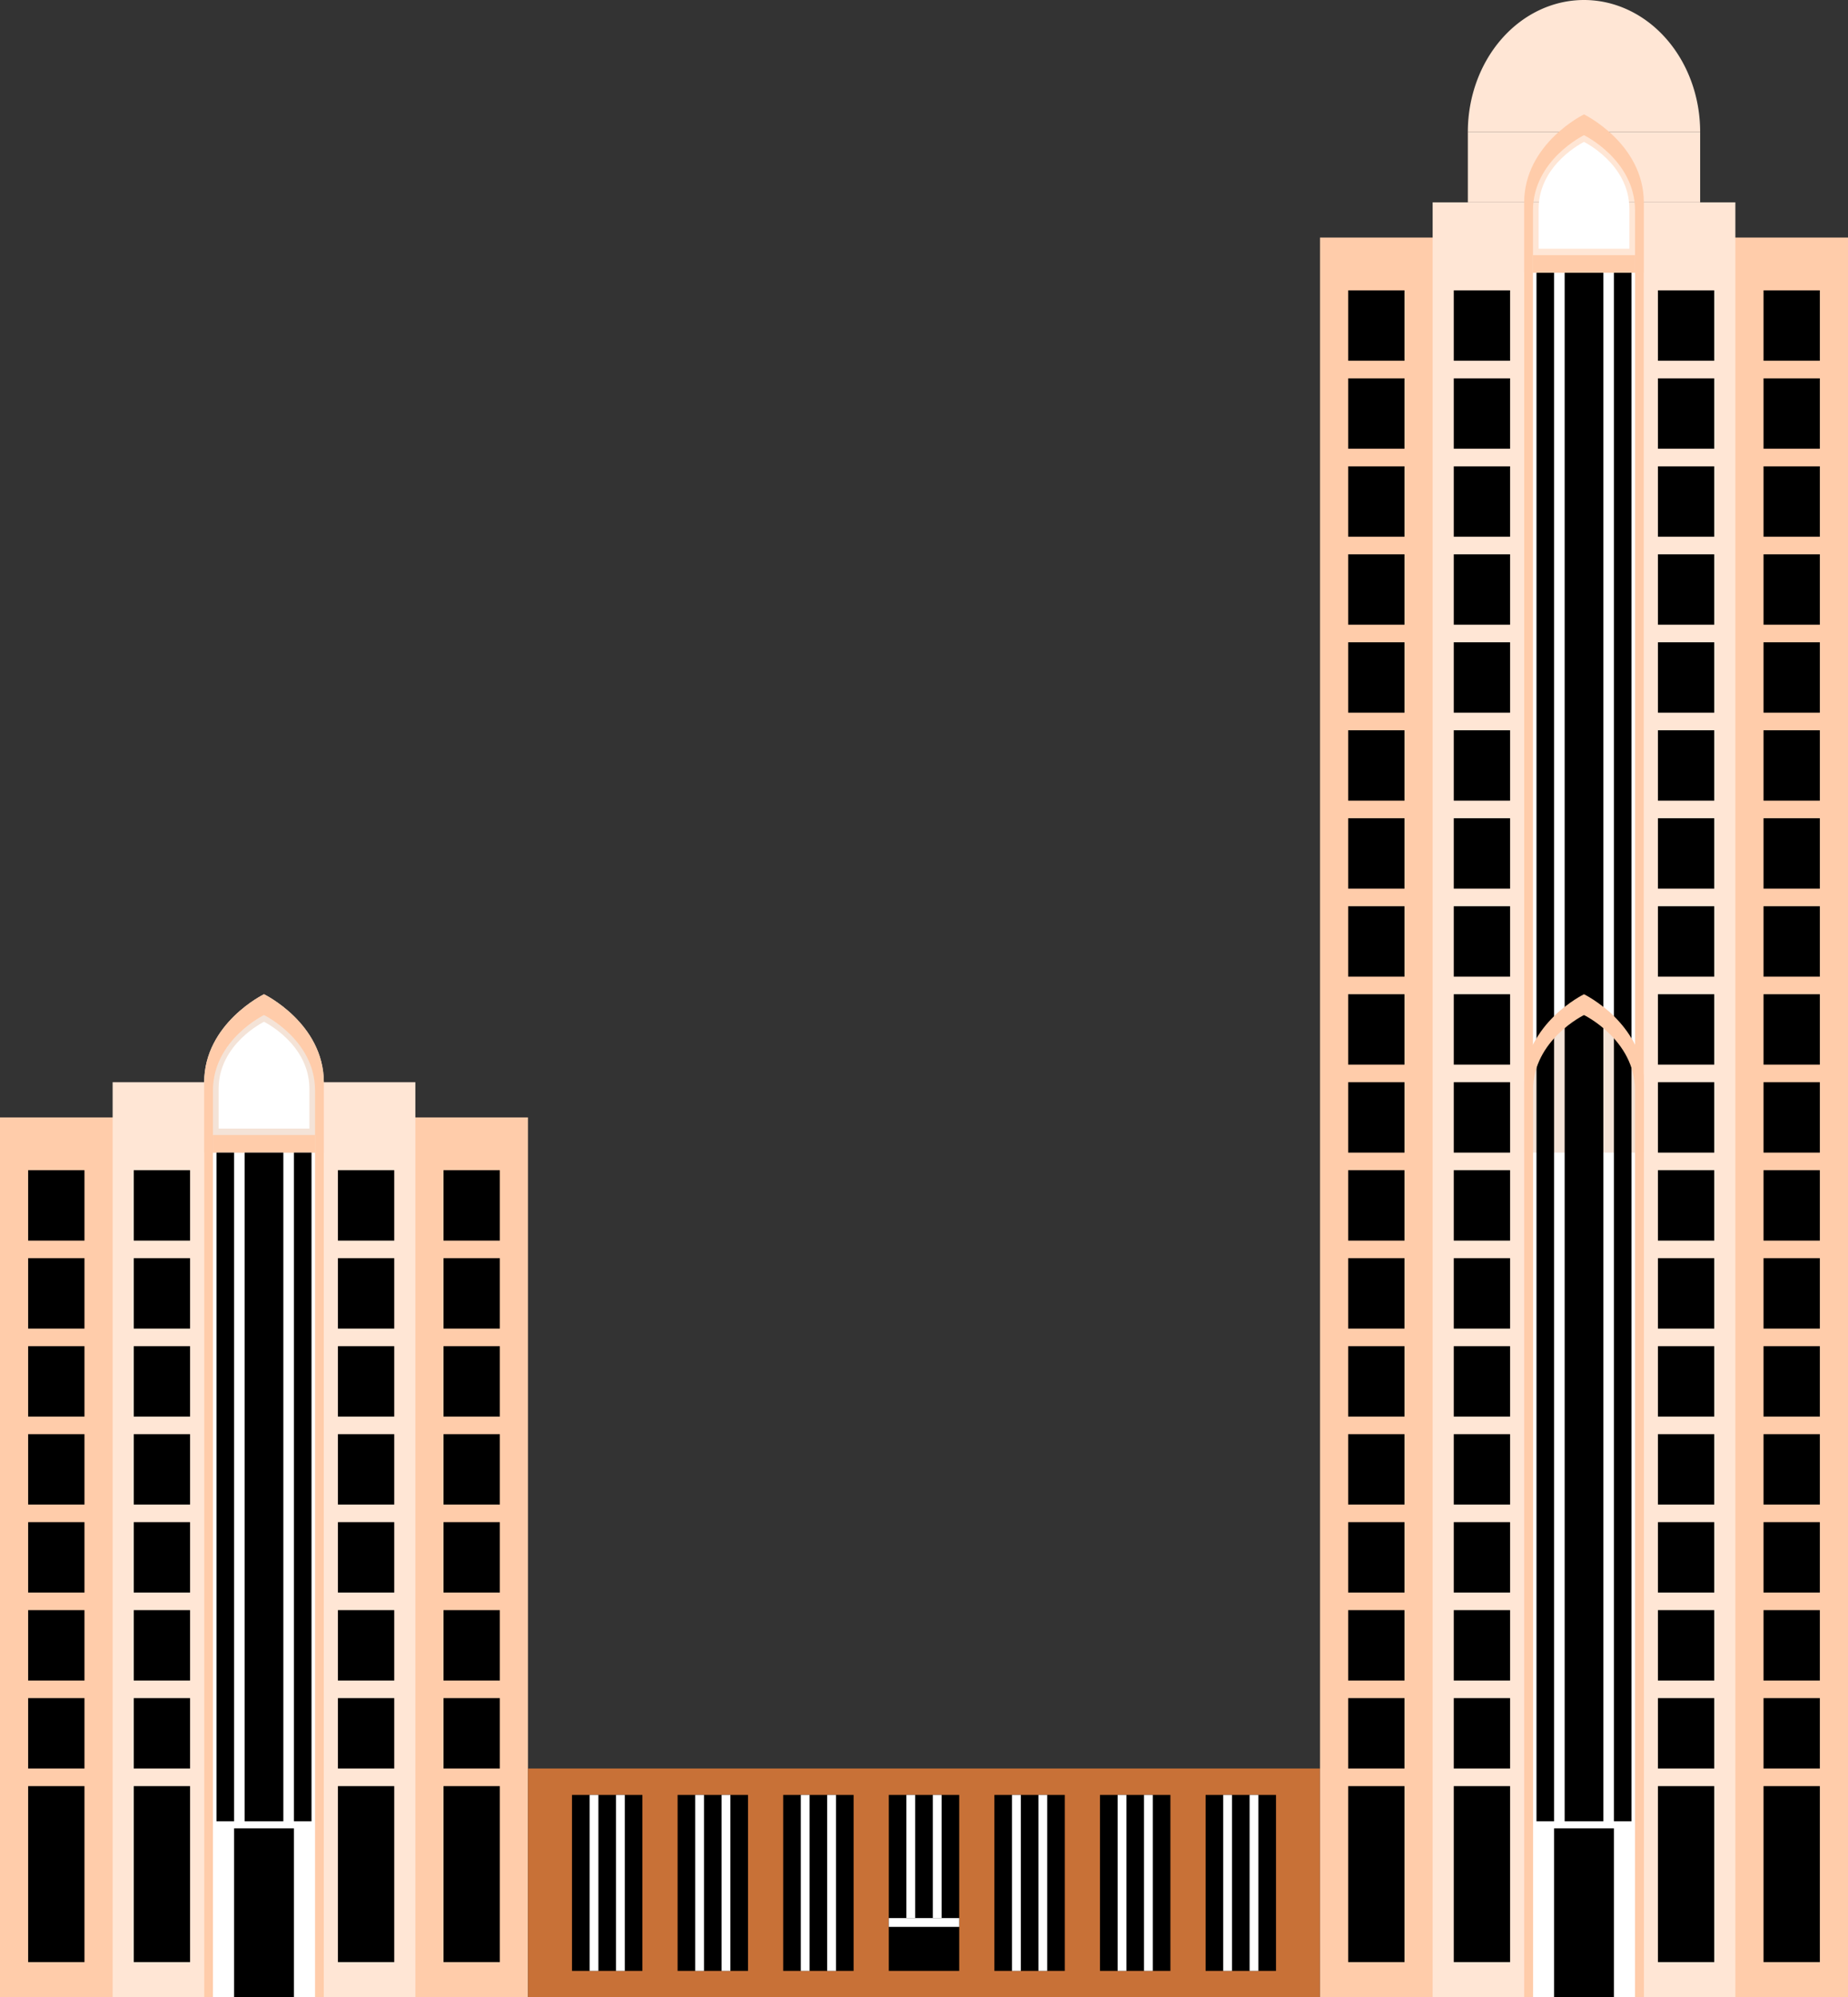 <?xml version="1.0" encoding="UTF-8" standalone="no"?>
<!-- Created with Inkscape (http://www.inkscape.org/) -->

<svg
   xmlns:dc="http://purl.org/dc/elements/1.1/"
   xmlns:cc="http://creativecommons.org/ns#"
   xmlns:rdf="http://www.w3.org/1999/02/22-rdf-syntax-ns#"
   xmlns:svg="http://www.w3.org/2000/svg"
   xmlns="http://www.w3.org/2000/svg"
   xmlns:sodipodi="http://sodipodi.sourceforge.net/DTD/sodipodi-0.dtd"
   xmlns:inkscape="http://www.inkscape.org/namespaces/inkscape"
   width="296.333mm"
   height="320.322mm"
   viewBox="0 0 1050 1135"
   id="svg8101"
   version="1.1"
   inkscape:version="0.91 r13725"
   sodipodi:docname="Kelantan Trade Centre.svg">
  <rect x="0" y="0" width="1050" height="1135" fill="#333333" stroke="none"/>
  <defs
     id="defs8103" />
  <sodipodi:namedview
     id="base"
     pagecolor="#ffffff"
     bordercolor="#666666"
     borderopacity="1.0"
     inkscape:pageopacity="0.0"
     inkscape:pageshadow="2"
     inkscape:zoom="0.35"
     inkscape:cx="873.18198"
     inkscape:cy="499.68944"
     inkscape:document-units="px"
     inkscape:current-layer="layer1"
     showgrid="false"
     inkscape:window-width="1366"
     inkscape:window-height="705"
     inkscape:window-x="-8"
     inkscape:window-y="-8"
     inkscape:window-maximized="1"
     fit-margin-top="0"
     fit-margin-left="0"
     fit-margin-right="0"
     fit-margin-bottom="0" />
  <g
     inkscape:label="Layer 1"
     inkscape:groupmode="layer"
     id="layer1"
     transform="translate(0,82.638)">
    <g
       id="g3600">
      <path
         inkscape:connector-curvature="0"
         id="rect3470"
         d="m 0,552.362 300,0 0,500 -300,0 z"
         style="fill:#ffccaa;fill-rule:evenodd;stroke:none;stroke-width:1px;stroke-linecap:butt;stroke-linejoin:miter;stroke-opacity:1" />
      <path
         sodipodi:nodetypes="ccccc"
         style="fill:#ffe6d5;fill-rule:evenodd;stroke:none;stroke-width:1px;stroke-linecap:butt;stroke-linejoin:miter;stroke-opacity:1"
         d="m 64,532.362 172,0 0,520 -172,0 z"
         id="path3473"
         inkscape:connector-curvature="0" />
      <path
         sodipodi:nodetypes="cccccc"
         style="fill:#f4e3d7;fill-opacity:1;fill-rule:evenodd;stroke:none;stroke-width:1px;stroke-linecap:butt;stroke-linejoin:miter;stroke-opacity:1"
         d="m 150,482.362 c 0,0 -33.866,16.435 -34,50 l 0,520 68,0 0,-520 c -0.134,-33.565 -34,-50 -34,-50 z"
         id="path3477"
         inkscape:connector-curvature="0" />
      <path
         sodipodi:nodetypes="ccccc"
         inkscape:connector-curvature="0"
         id="rect3479"
         d="m 16,932.362 32,0 0,100 -32,0 z"
         style="fill:#000000;fill-opacity:1;stroke:none" />
      <path
         style="fill:#000000;fill-opacity:1;stroke:none"
         d="m 16,882.362 32,0 0,40 -32,0 z"
         id="path3482"
         inkscape:connector-curvature="0"
         sodipodi:nodetypes="ccccc" />
      <path
         sodipodi:nodetypes="ccccc"
         inkscape:connector-curvature="0"
         id="path3484"
         d="m 16,832.362 32,0 0,40 -32,0 z"
         style="fill:#000000;fill-opacity:1;stroke:none" />
      <path
         style="fill:#000000;fill-opacity:1;stroke:none"
         d="m 16,782.362 32,0 0,40 -32,0 z"
         id="path3486"
         inkscape:connector-curvature="0"
         sodipodi:nodetypes="ccccc" />
      <path
         sodipodi:nodetypes="ccccc"
         inkscape:connector-curvature="0"
         id="path3488"
         d="m 16,732.362 32,0 0,40 -32,0 z"
         style="fill:#000000;fill-opacity:1;stroke:none" />
      <path
         style="fill:#000000;fill-opacity:1;stroke:none"
         d="m 16,682.362 32,0 0,40 -32,0 z"
         id="path3490"
         inkscape:connector-curvature="0"
         sodipodi:nodetypes="ccccc" />
      <path
         sodipodi:nodetypes="ccccc"
         inkscape:connector-curvature="0"
         id="path3492"
         d="m 16,632.362 32,0 0,40 -32,0 z"
         style="fill:#000000;fill-opacity:1;stroke:none" />
      <path
         style="fill:#000000;fill-opacity:1;stroke:none"
         d="m 16,582.362 32,0 0,40 -32,0 z"
         id="path3494"
         inkscape:connector-curvature="0"
         sodipodi:nodetypes="ccccc" />
      <path
         style="fill:#000000;fill-opacity:1;stroke:none"
         d="m 252,932.362 32,0 0,100 -32,0 z"
         id="path3496"
         inkscape:connector-curvature="0"
         sodipodi:nodetypes="ccccc" />
      <path
         sodipodi:nodetypes="ccccc"
         inkscape:connector-curvature="0"
         id="path3498"
         d="m 252,882.362 32,0 0,40 -32,0 z"
         style="fill:#000000;fill-opacity:1;stroke:none" />
      <path
         style="fill:#000000;fill-opacity:1;stroke:none"
         d="m 252,832.362 32,0 0,40 -32,0 z"
         id="path3500"
         inkscape:connector-curvature="0"
         sodipodi:nodetypes="ccccc" />
      <path
         sodipodi:nodetypes="ccccc"
         inkscape:connector-curvature="0"
         id="path3502"
         d="m 252,782.362 32,0 0,40 -32,0 z"
         style="fill:#000000;fill-opacity:1;stroke:none" />
      <path
         style="fill:#000000;fill-opacity:1;stroke:none"
         d="m 252,732.362 32,0 0,40 -32,0 z"
         id="path3504"
         inkscape:connector-curvature="0"
         sodipodi:nodetypes="ccccc" />
      <path
         sodipodi:nodetypes="ccccc"
         inkscape:connector-curvature="0"
         id="path3506"
         d="m 252,682.362 32,0 0,40 -32,0 z"
         style="fill:#000000;fill-opacity:1;stroke:none" />
      <path
         style="fill:#000000;fill-opacity:1;stroke:none"
         d="m 252,632.362 32,0 0,40 -32,0 z"
         id="path3508"
         inkscape:connector-curvature="0"
         sodipodi:nodetypes="ccccc" />
      <path
         sodipodi:nodetypes="ccccc"
         inkscape:connector-curvature="0"
         id="path3510"
         d="m 252,582.362 32,0 0,40 -32,0 z"
         style="fill:#000000;fill-opacity:1;stroke:none" />
      <path
         style="fill:#000000;fill-opacity:1;stroke:none"
         d="m 76,932.362 32,0 0,100 -32,0 z"
         id="path3512"
         inkscape:connector-curvature="0"
         sodipodi:nodetypes="ccccc" />
      <path
         sodipodi:nodetypes="ccccc"
         inkscape:connector-curvature="0"
         id="path3514"
         d="m 76,882.362 32,0 0,40 -32,0 z"
         style="fill:#000000;fill-opacity:1;stroke:none" />
      <path
         style="fill:#000000;fill-opacity:1;stroke:none"
         d="m 76,832.362 32,0 0,40 -32,0 z"
         id="path3516"
         inkscape:connector-curvature="0"
         sodipodi:nodetypes="ccccc" />
      <path
         sodipodi:nodetypes="ccccc"
         inkscape:connector-curvature="0"
         id="path3518"
         d="m 76,782.362 32,0 0,40 -32,0 z"
         style="fill:#000000;fill-opacity:1;stroke:none" />
      <path
         style="fill:#000000;fill-opacity:1;stroke:none"
         d="m 76,732.362 32,0 0,40 -32,0 z"
         id="path3520"
         inkscape:connector-curvature="0"
         sodipodi:nodetypes="ccccc" />
      <path
         sodipodi:nodetypes="ccccc"
         inkscape:connector-curvature="0"
         id="path3522"
         d="m 76,682.362 32,0 0,40 -32,0 z"
         style="fill:#000000;fill-opacity:1;stroke:none" />
      <path
         style="fill:#000000;fill-opacity:1;stroke:none"
         d="m 76,632.362 32,0 0,40 -32,0 z"
         id="path3524"
         inkscape:connector-curvature="0"
         sodipodi:nodetypes="ccccc" />
      <path
         sodipodi:nodetypes="ccccc"
         inkscape:connector-curvature="0"
         id="path3526"
         d="m 76,582.362 32,0 0,40 -32,0 z"
         style="fill:#000000;fill-opacity:1;stroke:none" />
      <path
         sodipodi:nodetypes="ccccc"
         inkscape:connector-curvature="0"
         id="path3528"
         d="m 192,932.362 32,0 0,100 -32,0 z"
         style="fill:#000000;fill-opacity:1;stroke:none" />
      <path
         style="fill:#000000;fill-opacity:1;stroke:none"
         d="m 192,882.362 32,0 0,40 -32,0 z"
         id="path3530"
         inkscape:connector-curvature="0"
         sodipodi:nodetypes="ccccc" />
      <path
         sodipodi:nodetypes="ccccc"
         inkscape:connector-curvature="0"
         id="path3532"
         d="m 192,832.362 32,0 0,40 -32,0 z"
         style="fill:#000000;fill-opacity:1;stroke:none" />
      <path
         style="fill:#000000;fill-opacity:1;stroke:none"
         d="m 192,782.362 32,0 0,40 -32,0 z"
         id="path3534"
         inkscape:connector-curvature="0"
         sodipodi:nodetypes="ccccc" />
      <path
         sodipodi:nodetypes="ccccc"
         inkscape:connector-curvature="0"
         id="path3536"
         d="m 192,732.362 32,0 0,40 -32,0 z"
         style="fill:#000000;fill-opacity:1;stroke:none" />
      <path
         style="fill:#000000;fill-opacity:1;stroke:none"
         d="m 192,682.362 32,0 0,40 -32,0 z"
         id="path3538"
         inkscape:connector-curvature="0"
         sodipodi:nodetypes="ccccc" />
      <path
         sodipodi:nodetypes="ccccc"
         inkscape:connector-curvature="0"
         id="path3540"
         d="m 192,632.362 32,0 0,40 -32,0 z"
         style="fill:#000000;fill-opacity:1;stroke:none" />
      <path
         style="fill:#000000;fill-opacity:1;stroke:none"
         d="m 192,582.362 32,0 0,40 -32,0 z"
         id="path3542"
         inkscape:connector-curvature="0"
         sodipodi:nodetypes="ccccc" />
      <path
         sodipodi:nodetypes="ccccc"
         inkscape:connector-curvature="0"
         id="path3555"
         d="m 116,572.361 0,480 68,0 0,-480 z"
         style="fill:#ffffff;fill-opacity:1;fill-rule:evenodd;stroke:none;stroke-width:1px;stroke-linecap:butt;stroke-linejoin:miter;stroke-opacity:1" />
      <path
         style="fill:#ffccaa;fill-opacity:1;stroke:none"
         d="m 121,562.362 58,0 0,10 -58,0 z"
         id="path3546"
         inkscape:connector-curvature="0"
         sodipodi:nodetypes="ccccc" />
      <path
         id="path3550"
         d="m 150,482.361 c 0,0 -33.866,16.435 -34,50 l 0,520 5,0 0,-515.529 c 0.114,-28.629 29,-42.646 29,-42.646 0,0 28.886,14.018 29,42.646 l 0,515.529 5,0 0,-520 c -0.134,-33.565 -34,-50 -34,-50 z"
         style="fill:#ffccaa;fill-opacity:1;fill-rule:evenodd;stroke:none;stroke-width:1px;stroke-linecap:butt;stroke-linejoin:miter;stroke-opacity:1"
         inkscape:connector-curvature="0" />
      <path
         sodipodi:nodetypes="cccccc"
         inkscape:connector-curvature="0"
         style="fill:#ffffff;fill-opacity:1;fill-rule:evenodd;stroke:none;stroke-width:1px;stroke-linecap:butt;stroke-linejoin:miter;stroke-opacity:1"
         d="m 150,498.025 c 0,0 -25.684,12.464 -25.786,37.92 l 0,22.752 51.571,0 0,-22.752 C 175.684,510.49 150,498.025 150,498.025 Z"
         id="path3558" />
      <path
         style="fill:#000000;fill-opacity:1;fill-rule:evenodd;stroke:none;stroke-width:1px;stroke-linecap:butt;stroke-linejoin:miter;stroke-opacity:1"
         d="m 139,572.361 0,380.001 22,0 0,-380.001 z"
         id="path3560"
         inkscape:connector-curvature="0"
         sodipodi:nodetypes="ccccc" />
      <path
         sodipodi:nodetypes="ccccc"
         inkscape:connector-curvature="0"
         id="path3562"
         d="m 123,572.361 0,380.001 10,0 0,-380.001 z"
         style="fill:#000000;fill-opacity:1;fill-rule:evenodd;stroke:none;stroke-width:1px;stroke-linecap:butt;stroke-linejoin:miter;stroke-opacity:1" />
      <path
         style="fill:#000000;fill-opacity:1;fill-rule:evenodd;stroke:none;stroke-width:1px;stroke-linecap:butt;stroke-linejoin:miter;stroke-opacity:1"
         d="m 167,572.361 0,380.001 10,0 0,-380.001 z"
         id="path3564"
         inkscape:connector-curvature="0"
         sodipodi:nodetypes="ccccc" />
      <path
         sodipodi:nodetypes="ccccc"
         inkscape:connector-curvature="0"
         id="path3566"
         d="m 133,956.362 34,0 0,96 -34,0 z"
         style="fill:#000000;fill-opacity:1;stroke:none" />
    </g>
    <g
       id="g3734">
      <path
         sodipodi:nodetypes="ccccc"
         inkscape:connector-curvature="0"
         id="rect3568"
         d="m 300,922.362 450,0 0,130 -450,0 z"
         style="fill:#c87137;fill-opacity:1;stroke:none" />
      <path
         sodipodi:nodetypes="ccccc"
         inkscape:connector-curvature="0"
         id="path3581"
         d="m 505,937.362 40,0 0,100 -40,0 z"
         style="fill:#000000;fill-opacity:1;stroke:none" />
      <path
         style="fill:#000000;fill-opacity:1;stroke:none"
         d="m 445,937.362 40,0 0,100 -40,0 z"
         id="path3591"
         inkscape:connector-curvature="0"
         sodipodi:nodetypes="ccccc" />
      <path
         sodipodi:nodetypes="ccccc"
         inkscape:connector-curvature="0"
         id="path3593"
         d="m 385,937.362 40,0 0,100 -40,0 z"
         style="fill:#000000;fill-opacity:1;stroke:none" />
      <path
         style="fill:#000000;fill-opacity:1;stroke:none"
         d="m 325,937.362 40,0 0,100 -40,0 z"
         id="path3595"
         inkscape:connector-curvature="0"
         sodipodi:nodetypes="ccccc" />
      <path
         style="fill:#000000;fill-opacity:1;stroke:none"
         d="m 685,937.362 40,0 0,100 -40,0 z"
         id="path3597"
         inkscape:connector-curvature="0"
         sodipodi:nodetypes="ccccc" />
      <path
         sodipodi:nodetypes="ccccc"
         inkscape:connector-curvature="0"
         id="path3599"
         d="m 625,937.362 40,0 0,100 -40,0 z"
         style="fill:#000000;fill-opacity:1;stroke:none" />
      <path
         style="fill:#000000;fill-opacity:1;stroke:none"
         d="m 565,937.362 40,0 0,100 -40,0 z"
         id="path3601"
         inkscape:connector-curvature="0"
         sodipodi:nodetypes="ccccc" />
      <path
         sodipodi:nodetypes="ccccc"
         inkscape:connector-curvature="0"
         id="path3385"
         d="m 335,937.362 5,0 0,100 -5,0 z"
         style="fill:#ffffff;fill-opacity:1;stroke:none" />
      <path
         style="fill:#ffffff;fill-opacity:1;stroke:none"
         d="m 350,937.362 5,0 0,100 -5,0 z"
         id="path3387"
         inkscape:connector-curvature="0"
         sodipodi:nodetypes="ccccc" />
      <path
         style="fill:#ffffff;fill-opacity:1;stroke:none"
         d="m 395,937.362 5,0 0,100 -5,0 z"
         id="path3389"
         inkscape:connector-curvature="0"
         sodipodi:nodetypes="ccccc" />
      <path
         sodipodi:nodetypes="ccccc"
         inkscape:connector-curvature="0"
         id="path3391"
         d="m 410,937.362 5,0 0,100 -5,0 z"
         style="fill:#ffffff;fill-opacity:1;stroke:none" />
      <path
         sodipodi:nodetypes="ccccc"
         inkscape:connector-curvature="0"
         id="path3393"
         d="m 455,937.362 5,0 0,100 -5,0 z"
         style="fill:#ffffff;fill-opacity:1;stroke:none" />
      <path
         style="fill:#ffffff;fill-opacity:1;stroke:none"
         d="m 470,937.362 5,0 0,100 -5,0 z"
         id="path3395"
         inkscape:connector-curvature="0"
         sodipodi:nodetypes="ccccc" />
      <path
         style="fill:#ffffff;fill-opacity:1;stroke:none"
         d="m 575,937.362 5,0 0,100 -5,0 z"
         id="path3397"
         inkscape:connector-curvature="0"
         sodipodi:nodetypes="ccccc" />
      <path
         sodipodi:nodetypes="ccccc"
         inkscape:connector-curvature="0"
         id="path3399"
         d="m 590,937.362 5,0 0,100 -5,0 z"
         style="fill:#ffffff;fill-opacity:1;stroke:none" />
      <path
         sodipodi:nodetypes="ccccc"
         inkscape:connector-curvature="0"
         id="path3401"
         d="m 635,937.362 5,0 0,100 -5,0 z"
         style="fill:#ffffff;fill-opacity:1;stroke:none" />
      <path
         style="fill:#ffffff;fill-opacity:1;stroke:none"
         d="m 650,937.362 5,0 0,100 -5,0 z"
         id="path3403"
         inkscape:connector-curvature="0"
         sodipodi:nodetypes="ccccc" />
      <path
         style="fill:#ffffff;fill-opacity:1;stroke:none"
         d="m 695,937.362 5,0 0,100 -5,0 z"
         id="path3405"
         inkscape:connector-curvature="0"
         sodipodi:nodetypes="ccccc" />
      <path
         sodipodi:nodetypes="ccccc"
         inkscape:connector-curvature="0"
         id="path3407"
         d="m 710,937.362 5,0 0,100 -5,0 z"
         style="fill:#ffffff;fill-opacity:1;stroke:none" />
      <path
         style="fill:#ffffff;fill-opacity:1;stroke:none"
         d="m 515,937.362 5,0 0,70 -5,0 z"
         id="path3409"
         inkscape:connector-curvature="0"
         sodipodi:nodetypes="ccccc" />
      <path
         sodipodi:nodetypes="ccccc"
         inkscape:connector-curvature="0"
         id="path3411"
         d="m 530,937.362 5,0 0,70 -5,0 z"
         style="fill:#ffffff;fill-opacity:1;stroke:none" />
      <path
         style="fill:#ffffff;fill-opacity:1;stroke:none"
         d="m 505,1007.362 40,0 0,5 -40,0 z"
         id="path3413"
         inkscape:connector-curvature="0"
         sodipodi:nodetypes="ccccc" />
    </g>
    <g
       id="g3645">
      <path
         sodipodi:nodetypes="ccccc"
         style="fill:#ffe6d5;fill-rule:evenodd;stroke:none;stroke-width:1px;stroke-linecap:butt;stroke-linejoin:miter;stroke-opacity:1"
         d="m 834,-7.638 132,0 0,40 -132,0 z"
         id="path3594"
         inkscape:connector-curvature="0" />
      <path
         sodipodi:nodetypes="ccccc"
         style="fill:#ffccaa;fill-rule:evenodd;stroke:none;stroke-width:1px;stroke-linecap:butt;stroke-linejoin:miter;stroke-opacity:1"
         d="m 750,52.362 300,0 0,1000 -300,0 z"
         id="path3415"
         inkscape:connector-curvature="0" />
      <path
         inkscape:connector-curvature="0"
         id="path3417"
         d="m 814,32.362 172,0 0,1020 -172,0 z"
         style="fill:#ffe6d5;fill-rule:evenodd;stroke:none;stroke-width:1px;stroke-linecap:butt;stroke-linejoin:miter;stroke-opacity:1"
         sodipodi:nodetypes="ccccc" />
      <path
         sodipodi:nodetypes="ccccc"
         inkscape:connector-curvature="0"
         id="path3509"
         d="m 866,72.361 0,980 68,0 0,-980 z"
         style="fill:#ffffff;fill-opacity:1;fill-rule:evenodd;stroke:none;stroke-width:1px;stroke-linecap:butt;stroke-linejoin:miter;stroke-opacity:1" />
      <path
         inkscape:connector-curvature="0"
         id="path3419"
         d="m 900,482.362 c 0,0 -33.866,16.435 -34,50 l 0,520 68,0 0,-520 c -0.134,-33.565 -34,-50 -34,-50 z"
         style="fill:#f4e3d7;fill-opacity:1;fill-rule:evenodd;stroke:none;stroke-width:1px;stroke-linecap:butt;stroke-linejoin:miter;stroke-opacity:1"
         sodipodi:nodetypes="cccccc" />
      <path
         style="fill:#000000;fill-opacity:1;stroke:none"
         d="m 766,932.362 32,0 0,100 -32,0 z"
         id="path3421"
         inkscape:connector-curvature="0"
         sodipodi:nodetypes="ccccc" />
      <path
         sodipodi:nodetypes="ccccc"
         inkscape:connector-curvature="0"
         id="path3423"
         d="m 766,882.362 32,0 0,40 -32,0 z"
         style="fill:#000000;fill-opacity:1;stroke:none" />
      <path
         style="fill:#000000;fill-opacity:1;stroke:none"
         d="m 766,832.362 32,0 0,40 -32,0 z"
         id="path3425"
         inkscape:connector-curvature="0"
         sodipodi:nodetypes="ccccc" />
      <path
         sodipodi:nodetypes="ccccc"
         inkscape:connector-curvature="0"
         id="path3427"
         d="m 766,782.362 32,0 0,40 -32,0 z"
         style="fill:#000000;fill-opacity:1;stroke:none" />
      <path
         style="fill:#000000;fill-opacity:1;stroke:none"
         d="m 766,732.362 32,0 0,40 -32,0 z"
         id="path3429"
         inkscape:connector-curvature="0"
         sodipodi:nodetypes="ccccc" />
      <path
         sodipodi:nodetypes="ccccc"
         inkscape:connector-curvature="0"
         id="path3431"
         d="m 766,682.362 32,0 0,40 -32,0 z"
         style="fill:#000000;fill-opacity:1;stroke:none" />
      <path
         style="fill:#000000;fill-opacity:1;stroke:none"
         d="m 766,632.362 32,0 0,40 -32,0 z"
         id="path3433"
         inkscape:connector-curvature="0"
         sodipodi:nodetypes="ccccc" />
      <path
         sodipodi:nodetypes="ccccc"
         inkscape:connector-curvature="0"
         id="path3435"
         d="m 766,582.362 32,0 0,40 -32,0 z"
         style="fill:#000000;fill-opacity:1;stroke:none" />
      <path
         sodipodi:nodetypes="ccccc"
         inkscape:connector-curvature="0"
         id="path3437"
         d="m 1002,932.362 32,0 0,100 -32,0 z"
         style="fill:#000000;fill-opacity:1;stroke:none" />
      <path
         style="fill:#000000;fill-opacity:1;stroke:none"
         d="m 1002,882.362 32,0 0,40 -32,0 z"
         id="path3439"
         inkscape:connector-curvature="0"
         sodipodi:nodetypes="ccccc" />
      <path
         sodipodi:nodetypes="ccccc"
         inkscape:connector-curvature="0"
         id="path3441"
         d="m 1002,832.362 32,0 0,40 -32,0 z"
         style="fill:#000000;fill-opacity:1;stroke:none" />
      <path
         style="fill:#000000;fill-opacity:1;stroke:none"
         d="m 1002,782.362 32,0 0,40 -32,0 z"
         id="path3443"
         inkscape:connector-curvature="0"
         sodipodi:nodetypes="ccccc" />
      <path
         sodipodi:nodetypes="ccccc"
         inkscape:connector-curvature="0"
         id="path3445"
         d="m 1002,732.362 32,0 0,40 -32,0 z"
         style="fill:#000000;fill-opacity:1;stroke:none" />
      <path
         style="fill:#000000;fill-opacity:1;stroke:none"
         d="m 1002,682.362 32,0 0,40 -32,0 z"
         id="path3447"
         inkscape:connector-curvature="0"
         sodipodi:nodetypes="ccccc" />
      <path
         sodipodi:nodetypes="ccccc"
         inkscape:connector-curvature="0"
         id="path3449"
         d="m 1002,632.362 32,0 0,40 -32,0 z"
         style="fill:#000000;fill-opacity:1;stroke:none" />
      <path
         style="fill:#000000;fill-opacity:1;stroke:none"
         d="m 1002,582.362 32,0 0,40 -32,0 z"
         id="path3451"
         inkscape:connector-curvature="0"
         sodipodi:nodetypes="ccccc" />
      <path
         sodipodi:nodetypes="ccccc"
         inkscape:connector-curvature="0"
         id="path3453"
         d="m 826,932.362 32,0 0,100 -32,0 z"
         style="fill:#000000;fill-opacity:1;stroke:none" />
      <path
         style="fill:#000000;fill-opacity:1;stroke:none"
         d="m 826,882.362 32,0 0,40 -32,0 z"
         id="path3455"
         inkscape:connector-curvature="0"
         sodipodi:nodetypes="ccccc" />
      <path
         sodipodi:nodetypes="ccccc"
         inkscape:connector-curvature="0"
         id="path3457"
         d="m 826,832.362 32,0 0,40 -32,0 z"
         style="fill:#000000;fill-opacity:1;stroke:none" />
      <path
         style="fill:#000000;fill-opacity:1;stroke:none"
         d="m 826,782.362 32,0 0,40 -32,0 z"
         id="path3459"
         inkscape:connector-curvature="0"
         sodipodi:nodetypes="ccccc" />
      <path
         sodipodi:nodetypes="ccccc"
         inkscape:connector-curvature="0"
         id="path3461"
         d="m 826,732.362 32,0 0,40 -32,0 z"
         style="fill:#000000;fill-opacity:1;stroke:none" />
      <path
         style="fill:#000000;fill-opacity:1;stroke:none"
         d="m 826,682.362 32,0 0,40 -32,0 z"
         id="path3463"
         inkscape:connector-curvature="0"
         sodipodi:nodetypes="ccccc" />
      <path
         sodipodi:nodetypes="ccccc"
         inkscape:connector-curvature="0"
         id="path3465"
         d="m 826,632.362 32,0 0,40 -32,0 z"
         style="fill:#000000;fill-opacity:1;stroke:none" />
      <path
         style="fill:#000000;fill-opacity:1;stroke:none"
         d="m 826,582.362 32,0 0,40 -32,0 z"
         id="path3467"
         inkscape:connector-curvature="0"
         sodipodi:nodetypes="ccccc" />
      <path
         style="fill:#000000;fill-opacity:1;stroke:none"
         d="m 942,932.362 32,0 0,100 -32,0 z"
         id="path3469"
         inkscape:connector-curvature="0"
         sodipodi:nodetypes="ccccc" />
      <path
         sodipodi:nodetypes="ccccc"
         inkscape:connector-curvature="0"
         id="path3471"
         d="m 942,882.362 32,0 0,40 -32,0 z"
         style="fill:#000000;fill-opacity:1;stroke:none" />
      <path
         style="fill:#000000;fill-opacity:1;stroke:none"
         d="m 942,832.362 32,0 0,40 -32,0 z"
         id="path3474"
         inkscape:connector-curvature="0"
         sodipodi:nodetypes="ccccc" />
      <path
         sodipodi:nodetypes="ccccc"
         inkscape:connector-curvature="0"
         id="path3476"
         d="m 942,782.362 32,0 0,40 -32,0 z"
         style="fill:#000000;fill-opacity:1;stroke:none" />
      <path
         style="fill:#000000;fill-opacity:1;stroke:none"
         d="m 942,732.362 32,0 0,40 -32,0 z"
         id="path3478"
         inkscape:connector-curvature="0"
         sodipodi:nodetypes="ccccc" />
      <path
         sodipodi:nodetypes="ccccc"
         inkscape:connector-curvature="0"
         id="path3480"
         d="m 942,682.362 32,0 0,40 -32,0 z"
         style="fill:#000000;fill-opacity:1;stroke:none" />
      <path
         style="fill:#000000;fill-opacity:1;stroke:none"
         d="m 942,632.362 32,0 0,40 -32,0 z"
         id="path3483"
         inkscape:connector-curvature="0"
         sodipodi:nodetypes="ccccc" />
      <path
         sodipodi:nodetypes="ccccc"
         inkscape:connector-curvature="0"
         id="path3485"
         d="m 942,582.362 32,0 0,40 -32,0 z"
         style="fill:#000000;fill-opacity:1;stroke:none" />
      <path
         style="fill:#ffffff;fill-opacity:1;fill-rule:evenodd;stroke:none;stroke-width:1px;stroke-linecap:butt;stroke-linejoin:miter;stroke-opacity:1"
         d="m 866,572.361 0,480 68,0 0,-480 z"
         id="path3487"
         inkscape:connector-curvature="0"
         sodipodi:nodetypes="ccccc" />
      <path
         style="fill:#000000;fill-opacity:1;fill-rule:evenodd;stroke:none;stroke-width:1px;stroke-linecap:butt;stroke-linejoin:miter;stroke-opacity:1"
         d="m 873,72.362 0,880 10,0 0,-880 z"
         id="path3497"
         inkscape:connector-curvature="0"
         sodipodi:nodetypes="ccccc" />
      <path
         sodipodi:nodetypes="ccccc"
         inkscape:connector-curvature="0"
         id="path3495"
         d="m 889,72.362 0,880 22,0 0,-880 z"
         style="fill:#000000;fill-opacity:1;fill-rule:evenodd;stroke:none;stroke-width:1px;stroke-linecap:butt;stroke-linejoin:miter;stroke-opacity:1" />
      <path
         sodipodi:nodetypes="ccccc"
         inkscape:connector-curvature="0"
         id="path3499"
         d="m 917,72.362 0,880 10,0 0,-880 z"
         style="fill:#000000;fill-opacity:1;fill-rule:evenodd;stroke:none;stroke-width:1px;stroke-linecap:butt;stroke-linejoin:miter;stroke-opacity:1" />
      <path
         style="fill:#000000;fill-opacity:1;stroke:none"
         d="m 883,956.362 34,0 0,96 -34,0 z"
         id="path3501"
         inkscape:connector-curvature="0"
         sodipodi:nodetypes="ccccc" />
      <path
         inkscape:connector-curvature="0"
         style="fill:#ffccaa;fill-opacity:1;fill-rule:evenodd;stroke:none;stroke-width:1px;stroke-linecap:butt;stroke-linejoin:miter;stroke-opacity:1"
         d="m 900,482.361 c 0,0 -33.866,16.435 -34,50 l 0,520 5,0 0,-515.529 c 0.114,-28.629 29,-42.646 29,-42.646 0,0 28.886,14.018 29,42.646 l 0,515.529 5,0 0,-520 c -0.134,-33.565 -34,-50 -34,-50 z"
         id="path3491" />
      <path
         d="m 834,-7.638 a 66,75 0 0 1 66,-75 66,75 0 0 1 66,75 l -66,0 z"
         sodipodi:end="0"
         sodipodi:start="3.1415927"
         sodipodi:ry="75"
         sodipodi:rx="66"
         sodipodi:cy="-7.6377954"
         sodipodi:cx="900"
         sodipodi:type="arc"
         id="path3598"
         style="fill:#ffe6d5;fill-opacity:1;stroke:none" />
      <path
         sodipodi:nodetypes="ccccccccccc"
         id="path3503"
         d="m 900,-17.639 c 0,0 -33.866,16.435 -34,50 l 0,1020 5,0 0,-1015.53 c 0.114,-28.629 29,-42.646 29,-42.646 0,0 28.886,14.018 29,42.646 l 0,1015.53 5,0 0,-1020 c -0.134,-33.565 -34,-50 -34,-50 z"
         style="fill:#ffccaa;fill-opacity:1;fill-rule:evenodd;stroke:none;stroke-width:1px;stroke-linecap:butt;stroke-linejoin:miter;stroke-opacity:1"
         inkscape:connector-curvature="0" />
      <path
         style="fill:#ffccaa;fill-opacity:1;stroke:none"
         d="m 871,62.362 58,0 0,10 -58,0 z"
         id="path3505"
         inkscape:connector-curvature="0"
         sodipodi:nodetypes="ccccc" />
      <path
         sodipodi:nodetypes="cccccc"
         inkscape:connector-curvature="0"
         style="fill:#ffffff;fill-opacity:1;fill-rule:evenodd;stroke:none;stroke-width:1px;stroke-linecap:butt;stroke-linejoin:miter;stroke-opacity:1"
         d="m 900,-1.975 c 0,0 -25.684,12.464 -25.786,37.92 l 0,22.752 51.571,0 0,-22.752 C 925.684,10.49 900,-1.975 900,-1.975 Z"
         id="path3507" />
      <path
         sodipodi:nodetypes="ccccc"
         inkscape:connector-curvature="0"
         id="path3511"
         d="m 1002,532.362 32,0 0,40 -32,0 z"
         style="fill:#000000;fill-opacity:1;stroke:none" />
      <path
         style="fill:#000000;fill-opacity:1;stroke:none"
         d="m 1002,482.362 32,0 0,40 -32,0 z"
         id="path3513"
         inkscape:connector-curvature="0"
         sodipodi:nodetypes="ccccc" />
      <path
         sodipodi:nodetypes="ccccc"
         inkscape:connector-curvature="0"
         id="path3515"
         d="m 1002,432.362 32,0 0,40 -32,0 z"
         style="fill:#000000;fill-opacity:1;stroke:none" />
      <path
         style="fill:#000000;fill-opacity:1;stroke:none"
         d="m 1002,382.362 32,0 0,40 -32,0 z"
         id="path3517"
         inkscape:connector-curvature="0"
         sodipodi:nodetypes="ccccc" />
      <path
         sodipodi:nodetypes="ccccc"
         inkscape:connector-curvature="0"
         id="path3519"
         d="m 1002,332.362 32,0 0,40 -32,0 z"
         style="fill:#000000;fill-opacity:1;stroke:none" />
      <path
         style="fill:#000000;fill-opacity:1;stroke:none"
         d="m 1002,282.362 32,0 0,40 -32,0 z"
         id="path3521"
         inkscape:connector-curvature="0"
         sodipodi:nodetypes="ccccc" />
      <path
         sodipodi:nodetypes="ccccc"
         inkscape:connector-curvature="0"
         id="path3523"
         d="m 1002,232.362 32,0 0,40 -32,0 z"
         style="fill:#000000;fill-opacity:1;stroke:none" />
      <path
         style="fill:#000000;fill-opacity:1;stroke:none"
         d="m 1002,182.362 32,0 0,40 -32,0 z"
         id="path3525"
         inkscape:connector-curvature="0"
         sodipodi:nodetypes="ccccc" />
      <path
         sodipodi:nodetypes="ccccc"
         inkscape:connector-curvature="0"
         id="path3527"
         d="m 1002,132.362 32,0 0,40 -32,0 z"
         style="fill:#000000;fill-opacity:1;stroke:none" />
      <path
         style="fill:#000000;fill-opacity:1;stroke:none"
         d="m 1002,82.362 32,0 0,40 -32,0 z"
         id="path3529"
         inkscape:connector-curvature="0"
         sodipodi:nodetypes="ccccc" />
      <path
         style="fill:#000000;fill-opacity:1;stroke:none"
         d="m 766,532.362 32,0 0,40 -32,0 z"
         id="path3531"
         inkscape:connector-curvature="0"
         sodipodi:nodetypes="ccccc" />
      <path
         sodipodi:nodetypes="ccccc"
         inkscape:connector-curvature="0"
         id="path3533"
         d="m 766,482.362 32,0 0,40 -32,0 z"
         style="fill:#000000;fill-opacity:1;stroke:none" />
      <path
         style="fill:#000000;fill-opacity:1;stroke:none"
         d="m 766,432.362 32,0 0,40 -32,0 z"
         id="path3535"
         inkscape:connector-curvature="0"
         sodipodi:nodetypes="ccccc" />
      <path
         sodipodi:nodetypes="ccccc"
         inkscape:connector-curvature="0"
         id="path3537"
         d="m 766,382.362 32,0 0,40 -32,0 z"
         style="fill:#000000;fill-opacity:1;stroke:none" />
      <path
         style="fill:#000000;fill-opacity:1;stroke:none"
         d="m 766,332.362 32,0 0,40 -32,0 z"
         id="path3539"
         inkscape:connector-curvature="0"
         sodipodi:nodetypes="ccccc" />
      <path
         sodipodi:nodetypes="ccccc"
         inkscape:connector-curvature="0"
         id="path3541"
         d="m 766,282.362 32,0 0,40 -32,0 z"
         style="fill:#000000;fill-opacity:1;stroke:none" />
      <path
         style="fill:#000000;fill-opacity:1;stroke:none"
         d="m 766,232.362 32,0 0,40 -32,0 z"
         id="path3543"
         inkscape:connector-curvature="0"
         sodipodi:nodetypes="ccccc" />
      <path
         sodipodi:nodetypes="ccccc"
         inkscape:connector-curvature="0"
         id="path3545"
         d="m 766,182.362 32,0 0,40 -32,0 z"
         style="fill:#000000;fill-opacity:1;stroke:none" />
      <path
         style="fill:#000000;fill-opacity:1;stroke:none"
         d="m 766,132.362 32,0 0,40 -32,0 z"
         id="path3547"
         inkscape:connector-curvature="0"
         sodipodi:nodetypes="ccccc" />
      <path
         sodipodi:nodetypes="ccccc"
         inkscape:connector-curvature="0"
         id="path3549"
         d="m 766,82.362 32,0 0,40 -32,0 z"
         style="fill:#000000;fill-opacity:1;stroke:none" />
      <path
         style="fill:#000000;fill-opacity:1;stroke:none"
         d="m 942,532.362 32,0 0,40 -32,0 z"
         id="path3551"
         inkscape:connector-curvature="0"
         sodipodi:nodetypes="ccccc" />
      <path
         sodipodi:nodetypes="ccccc"
         inkscape:connector-curvature="0"
         id="path3553"
         d="m 942,482.362 32,0 0,40 -32,0 z"
         style="fill:#000000;fill-opacity:1;stroke:none" />
      <path
         style="fill:#000000;fill-opacity:1;stroke:none"
         d="m 942,432.362 32,0 0,40 -32,0 z"
         id="path3556"
         inkscape:connector-curvature="0"
         sodipodi:nodetypes="ccccc" />
      <path
         sodipodi:nodetypes="ccccc"
         inkscape:connector-curvature="0"
         id="path3559"
         d="m 942,382.362 32,0 0,40 -32,0 z"
         style="fill:#000000;fill-opacity:1;stroke:none" />
      <path
         style="fill:#000000;fill-opacity:1;stroke:none"
         d="m 942,332.362 32,0 0,40 -32,0 z"
         id="path3561"
         inkscape:connector-curvature="0"
         sodipodi:nodetypes="ccccc" />
      <path
         sodipodi:nodetypes="ccccc"
         inkscape:connector-curvature="0"
         id="path3563"
         d="m 942,282.362 32,0 0,40 -32,0 z"
         style="fill:#000000;fill-opacity:1;stroke:none" />
      <path
         style="fill:#000000;fill-opacity:1;stroke:none"
         d="m 942,232.362 32,0 0,40 -32,0 z"
         id="path3565"
         inkscape:connector-curvature="0"
         sodipodi:nodetypes="ccccc" />
      <path
         sodipodi:nodetypes="ccccc"
         inkscape:connector-curvature="0"
         id="path3567"
         d="m 942,182.362 32,0 0,40 -32,0 z"
         style="fill:#000000;fill-opacity:1;stroke:none" />
      <path
         style="fill:#000000;fill-opacity:1;stroke:none"
         d="m 942,132.362 32,0 0,40 -32,0 z"
         id="path3569"
         inkscape:connector-curvature="0"
         sodipodi:nodetypes="ccccc" />
      <path
         sodipodi:nodetypes="ccccc"
         inkscape:connector-curvature="0"
         id="path3571"
         d="m 942,82.362 32,0 0,40 -32,0 z"
         style="fill:#000000;fill-opacity:1;stroke:none" />
      <path
         sodipodi:nodetypes="ccccc"
         inkscape:connector-curvature="0"
         id="path3573"
         d="m 826,532.362 32,0 0,40 -32,0 z"
         style="fill:#000000;fill-opacity:1;stroke:none" />
      <path
         style="fill:#000000;fill-opacity:1;stroke:none"
         d="m 826,482.362 32,0 0,40 -32,0 z"
         id="path3575"
         inkscape:connector-curvature="0"
         sodipodi:nodetypes="ccccc" />
      <path
         sodipodi:nodetypes="ccccc"
         inkscape:connector-curvature="0"
         id="path3577"
         d="m 826,432.362 32,0 0,40 -32,0 z"
         style="fill:#000000;fill-opacity:1;stroke:none" />
      <path
         style="fill:#000000;fill-opacity:1;stroke:none"
         d="m 826,382.362 32,0 0,40 -32,0 z"
         id="path3579"
         inkscape:connector-curvature="0"
         sodipodi:nodetypes="ccccc" />
      <path
         sodipodi:nodetypes="ccccc"
         inkscape:connector-curvature="0"
         id="path3582"
         d="m 826,332.362 32,0 0,40 -32,0 z"
         style="fill:#000000;fill-opacity:1;stroke:none" />
      <path
         style="fill:#000000;fill-opacity:1;stroke:none"
         d="m 826,282.362 32,0 0,40 -32,0 z"
         id="path3584"
         inkscape:connector-curvature="0"
         sodipodi:nodetypes="ccccc" />
      <path
         sodipodi:nodetypes="ccccc"
         inkscape:connector-curvature="0"
         id="path3586"
         d="m 826,232.362 32,0 0,40 -32,0 z"
         style="fill:#000000;fill-opacity:1;stroke:none" />
      <path
         style="fill:#000000;fill-opacity:1;stroke:none"
         d="m 826,182.362 32,0 0,40 -32,0 z"
         id="path3588"
         inkscape:connector-curvature="0"
         sodipodi:nodetypes="ccccc" />
      <path
         sodipodi:nodetypes="ccccc"
         inkscape:connector-curvature="0"
         id="path3590"
         d="m 826,132.362 32,0 0,40 -32,0 z"
         style="fill:#000000;fill-opacity:1;stroke:none" />
      <path
         style="fill:#000000;fill-opacity:1;stroke:none"
         d="m 826,82.362 32,0 0,40 -32,0 z"
         id="path3592"
         inkscape:connector-curvature="0"
         sodipodi:nodetypes="ccccc" />
    </g>
  </g>
</svg>
